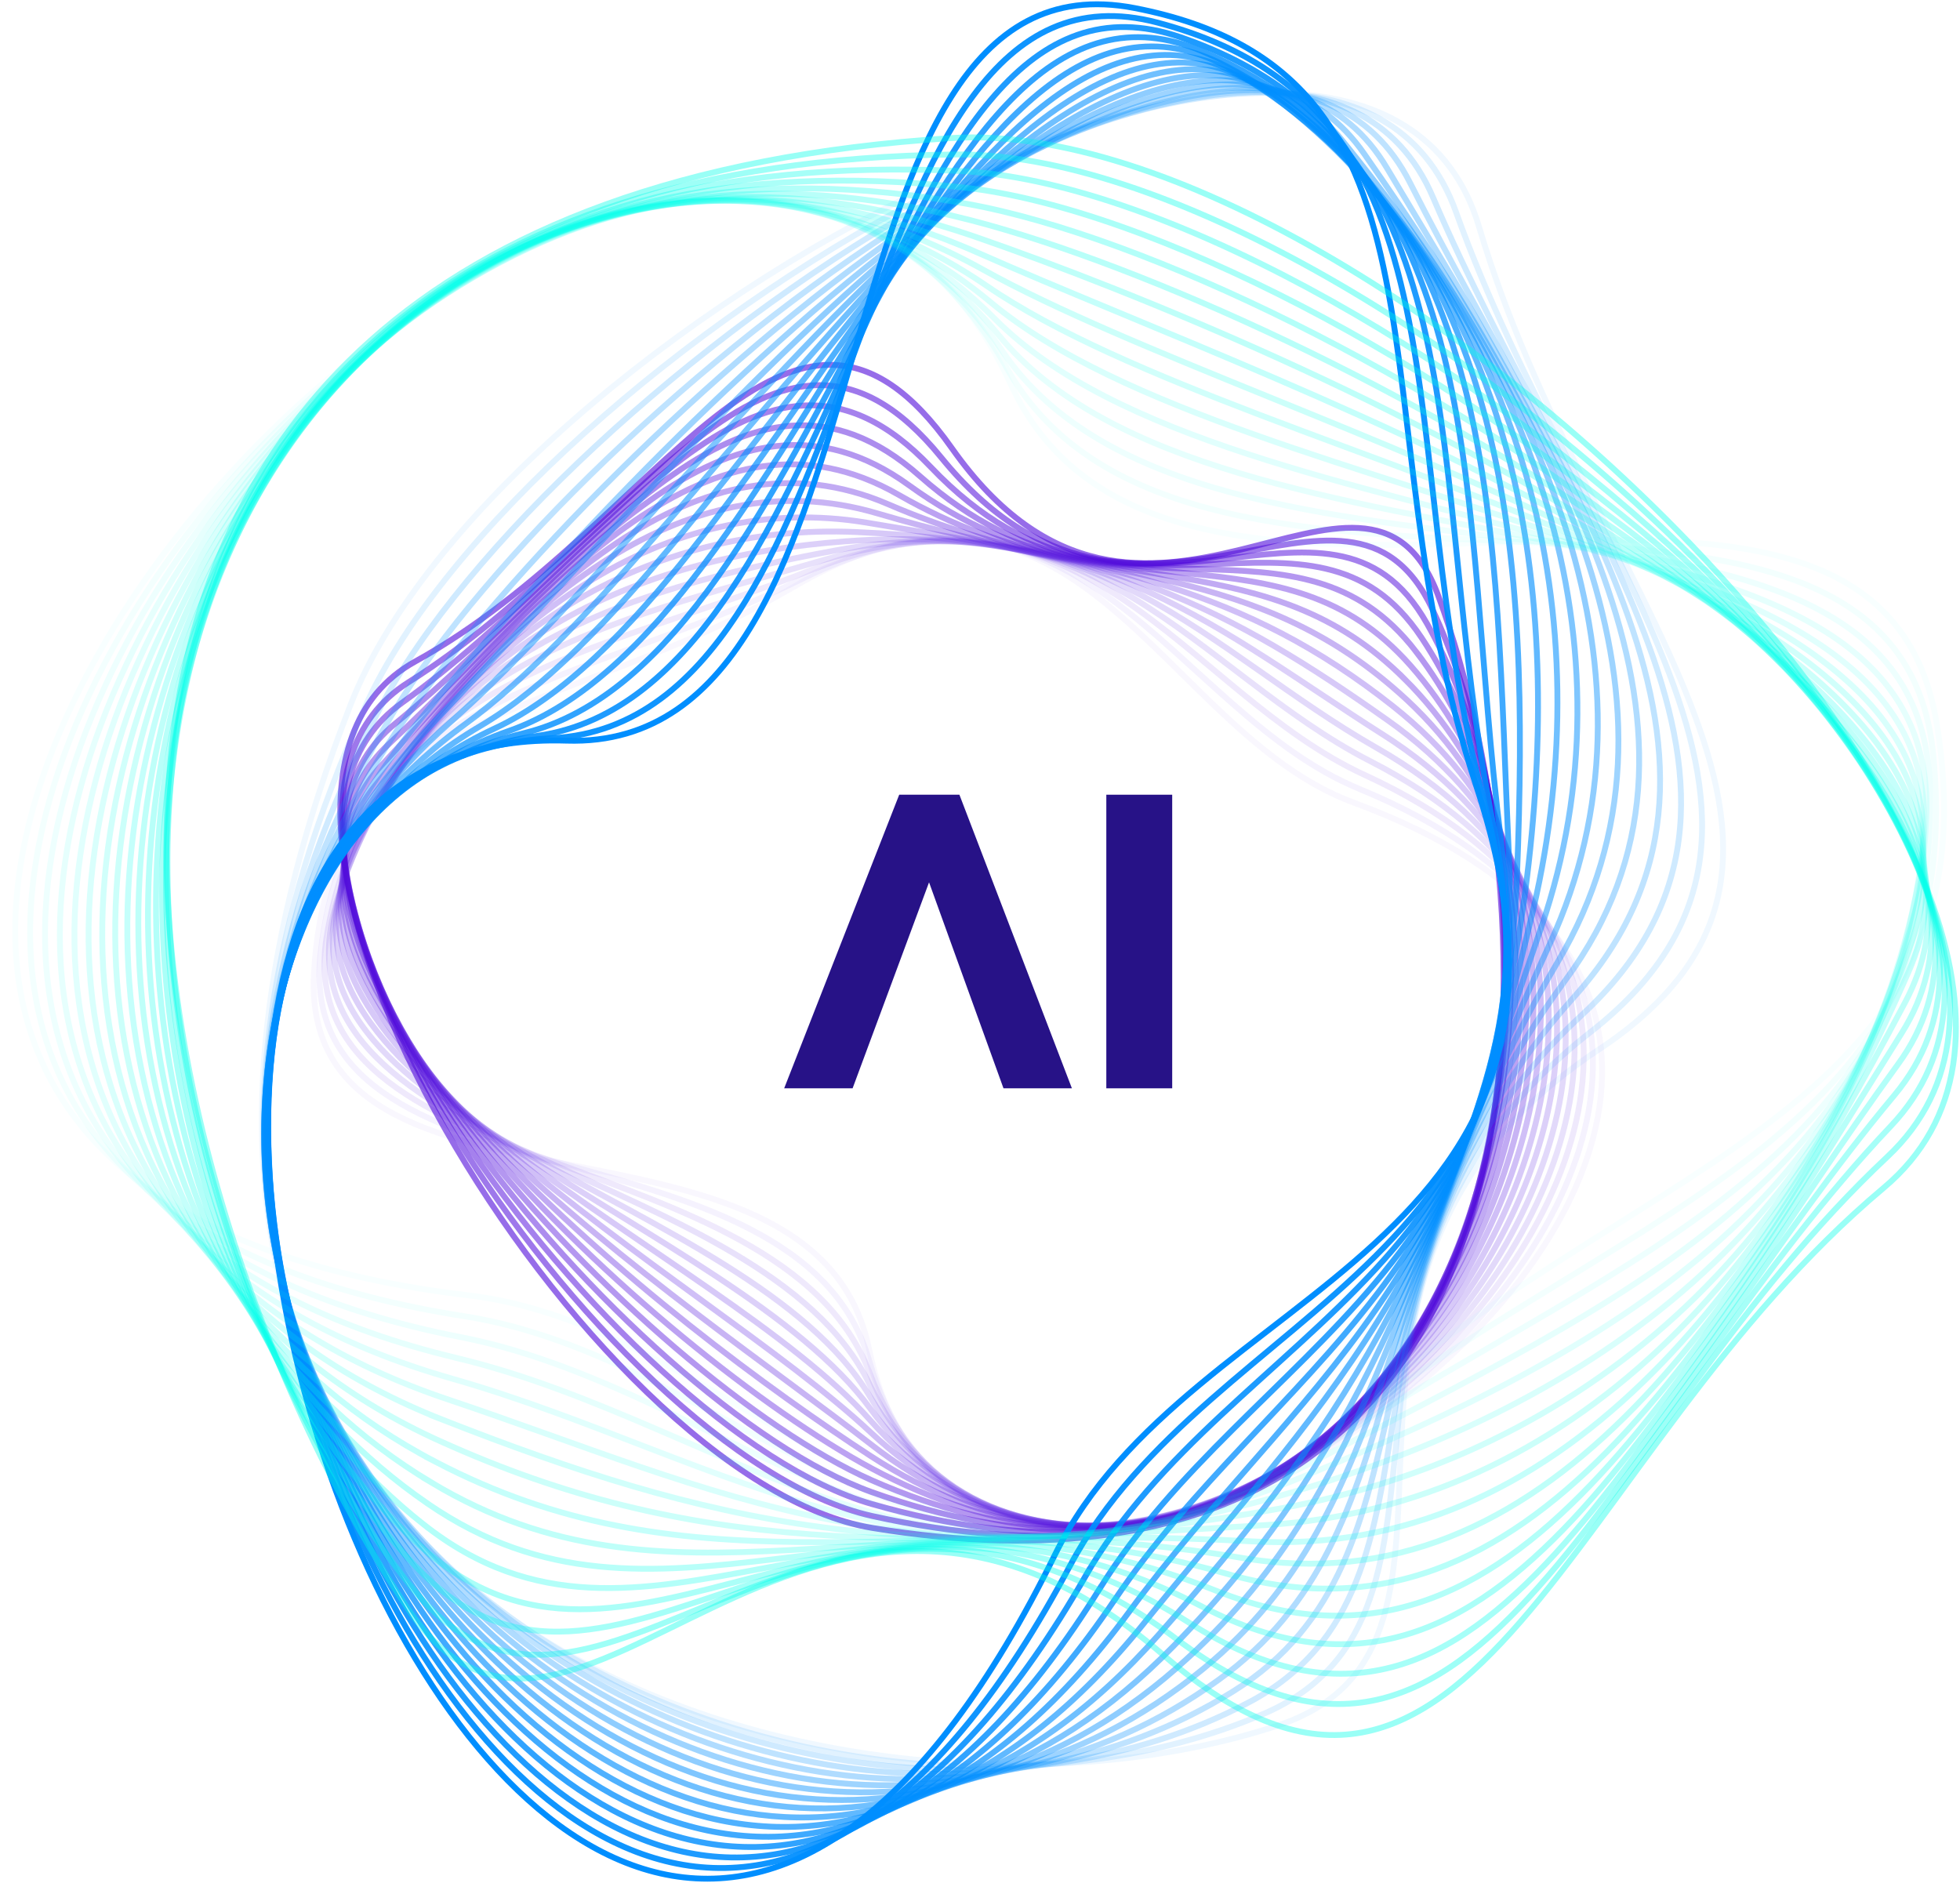 <svg width="459" height="441" viewBox="0 0 459 441" fill="none" xmlns="http://www.w3.org/2000/svg">
<path fill-rule="evenodd" clip-rule="evenodd" d="M224.679 186.125L251.023 254.888H235L217.569 206.644L199.665 254.888H183.641L210.58 186.125H224.679Z" fill="#271287"/>
<path d="M259.082 186.125H274.511V254.888H259.082V186.125Z" fill="#271287"/>
<path opacity="0.04" d="M316.973 187.955C488.333 251.135 229.374 440.96 203.487 315.825C190.604 253.56 69.905 292.078 73.537 227.837C77.127 163.613 131.523 169.144 185.47 137.675C252.663 98.12 271.594 171.224 316.973 187.955Z" stroke="#7247E9" stroke-width="1.37" stroke-miterlimit="10"/>
<path opacity="0.07" d="M318.3 184.749C479.064 251.035 237.889 437.642 203.537 318.633C186.608 259.975 67.858 285.085 75.115 222.983C82.294 160.925 135.18 161.486 187.962 135.504C253.8 103.094 274.501 166.689 318.292 184.74L318.3 184.749Z" stroke="#7044E8" stroke-width="1.37" stroke-miterlimit="10"/>
<path opacity="0.11" d="M319.63 181.519C469.754 250.601 246.536 434.447 203.599 321.427C182.7 266.435 65.814 278.067 76.704 218.114C87.472 158.221 138.753 153.709 190.466 133.319C254.845 107.933 277.375 162.078 319.63 181.519Z" stroke="#6D3FE7" stroke-width="1.37" stroke-miterlimit="10"/>
<path opacity="0.15" d="M320.95 178.299C460.435 249.814 255.372 431.364 203.642 324.229C178.877 272.931 63.76 271.059 78.274 213.254C92.632 155.528 142.291 145.941 192.951 131.134C255.837 112.763 280.188 157.4 320.942 178.299H320.95Z" stroke="#6A3BE6" stroke-width="1.37" stroke-miterlimit="10"/>
<path opacity="0.19" d="M322.28 175.084C451.142 248.644 264.424 428.339 203.694 327.028C175.176 279.449 61.707 264.055 79.854 208.391C97.81 152.83 145.804 138.161 195.445 128.954C256.804 117.581 282.984 152.657 322.271 175.084H322.28Z" stroke="#6836E5" stroke-width="1.37" stroke-miterlimit="10"/>
<path opacity="0.23" d="M323.609 171.867C441.918 247.058 273.717 425.295 203.754 329.834C171.595 285.957 59.671 257.05 81.441 203.534C102.987 150.139 149.298 130.362 197.947 126.781C257.745 122.38 285.771 147.827 323.6 171.875L323.609 171.867Z" stroke="#6632E4" stroke-width="1.37" stroke-miterlimit="10"/>
<path opacity="0.26" d="M324.937 168.655C432.814 245.054 283.242 422.177 203.806 332.645C168.126 292.435 57.617 250.059 83.02 198.674C108.155 147.445 152.766 122.525 200.44 124.605C258.65 127.141 288.558 142.898 324.928 168.655H324.937Z" stroke="#642EE3" stroke-width="1.37" stroke-miterlimit="10"/>
<path opacity="0.3" d="M326.257 165.427C423.866 242.62 292.967 418.898 203.857 335.431C164.752 298.811 55.572 243.034 84.599 193.798C113.324 144.735 156.226 114.637 202.934 122.403C259.548 131.817 291.362 137.832 326.248 165.418L326.257 165.427Z" stroke="#622AE2" stroke-width="1.37" stroke-miterlimit="10"/>
<path opacity="0.34" d="M327.587 162.208C415.152 239.781 302.865 415.412 203.91 338.236C161.448 305.11 53.519 236.027 86.179 188.94C118.493 142.043 159.687 106.725 205.429 120.229C260.446 136.477 294.228 132.663 327.578 162.208H327.587Z" stroke="#6025E1" stroke-width="1.37" stroke-miterlimit="10"/>
<path opacity="0.38" d="M328.916 159.007C406.713 236.588 312.858 411.718 203.971 341.057C158.187 311.34 51.483 229.047 87.776 184.099C123.68 139.368 163.191 98.786 207.94 118.072C261.396 141.102 297.205 127.391 328.916 159.015V159.007Z" stroke="#5E22E0" stroke-width="1.37" stroke-miterlimit="10"/>
<path opacity="0.41" d="M330.244 155.79C398.61 233.078 322.884 407.768 204.022 343.854C154.924 317.45 49.428 222.033 89.354 179.234C128.848 136.668 166.702 90.797 210.433 115.881C262.353 145.668 300.311 121.947 330.244 155.79Z" stroke="#5C1DDF" stroke-width="1.37" stroke-miterlimit="10"/>
<path opacity="0.45" d="M331.573 152.563C390.887 229.316 332.901 403.583 204.082 346.651C151.653 323.474 47.392 215.018 90.941 174.368C134.025 133.968 170.257 82.799 212.935 113.699C263.371 150.225 303.615 116.382 331.581 152.563H331.573Z" stroke="#5A1ADE" stroke-width="1.37" stroke-miterlimit="10"/>
<path opacity="0.49" d="M332.894 149.344C383.58 225.441 342.852 399.225 204.127 349.445C148.341 329.427 45.331 208.011 92.513 169.5C139.186 131.266 173.84 74.791 215.422 111.515C264.407 154.771 307.163 110.712 332.894 149.344Z" stroke="#5716DD" stroke-width="1.37" stroke-miterlimit="10"/>
<path opacity="0.53" d="M334.223 146.124C376.737 221.574 352.723 394.702 204.178 352.248C144.993 335.336 43.285 201.003 94.092 164.632C144.363 128.564 177.446 66.79 217.915 109.33C265.486 159.334 311.02 104.947 334.223 146.124Z" stroke="#5512DC" stroke-width="1.37" stroke-miterlimit="10"/>
<path opacity="0.56" d="M335.55 142.906C370.333 217.847 362.498 390.061 204.237 355.054C141.609 341.196 41.239 193.997 95.678 159.775C149.539 125.873 181.086 58.81 220.416 107.148C266.597 163.909 315.246 99.15 335.55 142.906Z" stroke="#530FDB" stroke-width="1.37" stroke-miterlimit="10"/>
<path opacity="0.6" d="M336.879 139.69C364.379 214.424 372.18 385.343 204.289 357.852C138.167 347.023 39.194 186.993 97.257 154.911C154.708 123.174 184.736 50.83 222.91 104.967C267.719 168.501 319.837 93.379 336.879 139.681V139.69Z" stroke="#510BDA" stroke-width="1.37" stroke-miterlimit="10"/>
<path d="M247.062 364.103C124.455 613.389 -29.517 168.324 132.696 173.466C213.927 176.038 186.272 -13.52 265.735 1.891C345.197 17.302 316.645 95.868 345.715 184.071C382.016 294.227 278.747 299.689 247.062 364.103Z" stroke="#008EFF" stroke-width="1.37" stroke-miterlimit="10"/>
<g style="mix-blend-mode:hard-light" opacity="0.94">
<path d="M250.538 366.765C126.637 600.364 -27.835 181.298 129.33 172.885C207.412 168.708 195.236 -14.861 271.118 5.305C346.983 25.41 325.1 102.828 347.63 188.184C376.122 294.585 283.259 305.095 250.547 366.765H250.538Z" stroke="#008EFF" stroke-width="1.37" stroke-miterlimit="10"/>
</g>
<g style="mix-blend-mode:hard-light" opacity="0.88">
<path d="M254.023 369.439C129.139 587.333 -26.438 194.421 125.963 172.323C200.784 161.476 204.201 -16.191 276.493 8.729C348.759 33.528 333.236 109.859 349.536 192.315C369.839 295.033 287.814 310.487 254.023 369.447V369.439Z" stroke="#008EFF" stroke-width="1.37" stroke-miterlimit="10"/>
</g>
<g style="mix-blend-mode:hard-light" opacity="0.81">
<path d="M257.502 372.097C131.996 574.287 -25.281 207.753 122.591 171.736C194.037 154.34 213.158 -17.537 281.87 12.138C350.538 41.631 341.538 116.805 351.452 196.423C363.766 295.387 292.457 315.811 257.511 372.106L257.502 372.097Z" stroke="#008EFF" stroke-width="1.37" stroke-miterlimit="10"/>
</g>
<g style="mix-blend-mode:hard-light" opacity="0.75">
<path d="M260.979 374.767C135.249 561.278 -24.315 221.372 119.225 171.161C187.229 147.372 222.124 -18.879 287.245 15.55C352.315 49.728 349.856 123.738 353.359 200.534C357.699 295.701 297.16 321.104 260.988 374.767H260.979Z" stroke="#008EFF" stroke-width="1.37" stroke-miterlimit="10"/>
</g>
<g style="mix-blend-mode:hard-light" opacity="0.69">
<path d="M264.466 377.445C138.943 548.364 -23.425 235.355 115.852 170.604C180.378 140.61 231.081 -20.196 292.622 18.979C354.085 57.852 358.183 130.661 355.267 204.662C351.669 296.015 301.958 326.38 264.466 377.445Z" stroke="#008EFF" stroke-width="1.37" stroke-miterlimit="10"/>
</g>
<g style="mix-blend-mode:hard-light" opacity="0.62">
<path d="M267.943 380.115C143.102 535.563 -22.519 249.682 112.487 170.029C173.553 134.004 240.038 -21.53 297.997 22.399C355.862 65.966 366.545 137.551 357.182 208.781C345.672 296.286 306.868 331.647 267.943 380.106V380.115Z" stroke="#008EFF" stroke-width="1.37" stroke-miterlimit="10"/>
</g>
<g style="mix-blend-mode:hard-light" opacity="0.56">
<path d="M271.421 382.772C147.761 522.939 -21.475 264.334 109.122 169.451C166.796 127.55 249.003 -22.876 303.373 25.808C357.64 74.068 374.949 144.41 359.089 212.889C339.718 296.528 311.89 336.902 271.421 382.764V382.772Z" stroke="#008EFF" stroke-width="1.37" stroke-miterlimit="10"/>
</g>
<g style="mix-blend-mode:hard-light" opacity="0.5">
<path d="M274.897 385.438C152.938 510.573 -20.207 279.269 105.747 168.881C160.126 121.224 257.959 -24.206 308.748 29.224C359.417 82.17 383.387 151.287 360.996 217.013C333.815 296.786 317.032 342.208 274.897 385.438Z" stroke="#008EFF" stroke-width="1.37" stroke-miterlimit="10"/>
</g>
<g style="mix-blend-mode:hard-light" opacity="0.44">
<path d="M278.384 388.113C158.625 498.536 -18.671 294.422 102.383 168.312C153.577 114.977 266.925 -25.543 314.125 32.65C361.195 90.29 391.879 158.173 362.903 221.137C327.974 297.062 322.331 347.592 278.376 388.113H278.384Z" stroke="#008EFF" stroke-width="1.37" stroke-miterlimit="10"/>
</g>
<g style="mix-blend-mode:hard-light" opacity="0.38">
<path d="M281.862 390.777C164.786 486.893 -16.841 309.683 99.009 167.739C147.14 108.77 275.882 -26.875 319.501 36.064C362.972 98.398 400.404 165.082 364.819 225.25C322.175 297.353 327.784 353.077 281.862 390.777Z" stroke="#008EFF" stroke-width="1.37" stroke-miterlimit="10"/>
</g>
<g style="mix-blend-mode:hard-light" opacity="0.31">
<path d="M285.339 393.447C171.37 475.731 -14.736 324.994 95.644 167.165C140.815 102.578 284.847 -28.208 324.876 39.484C364.741 106.513 408.955 172.023 366.726 229.37C316.411 297.693 333.384 358.759 285.339 393.447Z" stroke="#008EFF" stroke-width="1.37" stroke-miterlimit="10"/>
</g>
<g style="mix-blend-mode:hard-light" opacity="0.25">
<path d="M288.816 396.104C178.272 465.117 -12.381 340.293 92.278 166.587C134.585 96.357 293.803 -29.555 330.251 42.893C366.518 114.607 417.532 178.995 368.632 233.477C310.673 298.064 339.148 364.678 288.816 396.104Z" stroke="#008EFF" stroke-width="1.37" stroke-miterlimit="10"/>
</g>
<g style="mix-blend-mode:hard-light" opacity="0.19">
<path d="M292.303 398.776C185.357 455.14 -9.8 355.546 88.913 166.014C128.433 90.124 302.769 -30.878 335.628 46.316C368.296 122.724 426.109 186.025 370.549 237.608C304.935 298.51 345.05 370.983 292.303 398.785V398.776Z" stroke="#008EFF" stroke-width="1.37" stroke-miterlimit="10"/>
</g>
<g style="mix-blend-mode:hard-light" opacity="0.12">
<path d="M295.78 401.445C192.433 445.832 -7.065 370.727 85.539 165.448C122.35 83.845 311.726 -32.212 341.004 49.735C370.074 130.838 434.687 193.086 372.456 241.726C299.189 298.987 351.039 377.716 295.78 401.454V401.445Z" stroke="#008EFF" stroke-width="1.37" stroke-miterlimit="10"/>
</g>
<g style="mix-blend-mode:hard-light" opacity="0.06">
<path d="M299.257 404.113C199.257 437.196 -4.192 385.82 82.165 164.88C116.309 77.522 320.69 -33.548 346.378 53.154C371.851 138.95 443.245 200.18 374.362 245.844C293.423 299.498 357.035 385 299.257 404.113Z" stroke="#008EFF" stroke-width="1.37" stroke-miterlimit="10"/>
</g>
<path opacity="0.03" d="M109.744 303.385C-160.226 271.329 160.766 -74.444 236.76 90.124C274.554 171.977 439.338 79.856 453.601 169.785C467.917 259.671 386.676 269.569 317.37 330.445C231.151 406.758 181.164 311.858 109.744 303.385Z" stroke="#00FFEA" stroke-width="1.37" stroke-miterlimit="10"/>
<path opacity="0.05" d="M108.784 308.274C-146.775 268.469 149.296 -67.148 235.826 86.29C278.426 161.835 444.462 88.895 452.763 177.03C461.167 265.078 383.672 281.352 314.374 334.281C227.982 400.274 178.237 319.094 108.776 308.274H108.784Z" stroke="#00FFEA" stroke-width="1.37" stroke-miterlimit="10"/>
<path opacity="0.07" d="M107.819 313.148C-133.175 266.018 137.562 -60.013 234.886 82.431C282.155 151.608 449.588 97.912 451.927 184.251C454.42 270.47 380.817 293.233 311.389 338.094C224.998 393.914 175.408 326.359 107.819 313.14V313.148Z" stroke="#00FFEA" stroke-width="1.37" stroke-miterlimit="10"/>
<path opacity="0.1" d="M106.86 318.02C-119.438 264.029 125.525 -52.967 233.954 78.579C285.718 141.371 454.713 106.933 451.098 191.487C447.681 275.868 378.003 305.12 308.403 341.921C222.064 387.568 172.646 333.724 106.86 318.028V318.02Z" stroke="#00FFEA" stroke-width="1.37" stroke-miterlimit="10"/>
<path opacity="0.12" d="M105.903 322.894C-105.598 262.579 113.134 -45.901 233.031 74.73C289.118 131.162 459.848 115.958 450.27 198.717C440.942 281.269 375.234 317.009 305.427 345.735C219.182 381.225 169.963 341.161 105.903 322.894Z" stroke="#00FFEA" stroke-width="1.37" stroke-miterlimit="10"/>
<path opacity="0.15" d="M104.937 327.764C-91.722 261.711 100.398 -38.735 232.091 70.868C292.337 121.01 464.973 124.97 449.433 205.934C434.195 286.648 372.49 328.912 302.433 349.543C216.335 374.903 167.314 348.715 104.937 327.764Z" stroke="#00FFEA" stroke-width="1.37" stroke-miterlimit="10"/>
<path opacity="0.18" d="M103.978 332.635C-77.848 261.456 87.368 -31.336 231.158 67.015C295.417 110.97 470.098 133.992 448.595 213.161C427.446 292.045 369.789 340.858 299.438 353.362C213.538 368.635 164.699 356.407 103.97 332.635H103.978Z" stroke="#00FFEA" stroke-width="1.37" stroke-miterlimit="10"/>
<path opacity="0.2" d="M103.021 337.508C-64.058 261.859 74.115 -23.65 230.227 63.155C298.395 101.062 475.225 142.998 447.768 220.381C420.708 297.427 367.115 352.85 296.462 357.173C210.787 362.419 162.112 364.257 103.021 337.499V337.508Z" stroke="#00FFEA" stroke-width="1.37" stroke-miterlimit="10"/>
<path opacity="0.23" d="M102.064 342.398C-50.424 262.927 60.715 -15.593 229.296 59.322C301.312 91.326 480.359 152.038 446.94 227.627C413.969 302.835 364.457 364.92 293.477 361.011C208.034 356.299 159.471 372.323 102.055 342.398H102.064Z" stroke="#00FFEA" stroke-width="1.37" stroke-miterlimit="10"/>
<path opacity="0.25" d="M101.097 347.254C-37.05 264.582 47.271 -7.208 228.364 55.445C304.219 81.694 485.485 161.036 446.103 234.838C407.221 308.217 361.765 377.015 290.482 364.814C205.256 350.222 156.753 380.561 101.089 347.254H101.097Z" stroke="#00FFEA" stroke-width="1.37" stroke-miterlimit="10"/>
<path opacity="0.28" d="M100.138 352.135C-24.03 266.848 33.86 1.538 227.43 51.602C307.152 72.216 490.609 170.067 445.273 242.074C400.481 313.616 359.063 389.187 287.504 368.641C202.45 344.213 153.896 389.066 100.138 352.143V352.135Z" stroke="#00FFEA" stroke-width="1.37" stroke-miterlimit="10"/>
<path opacity="0.3" d="M99.181 357.014C-11.475 269.587 20.556 10.576 226.499 47.749C310.13 62.85 495.744 179.088 444.446 249.301C393.743 319.013 356.311 401.383 284.519 372.451C199.595 338.238 150.807 397.802 99.181 357.005V357.014Z" stroke="#00FFEA" stroke-width="1.37" stroke-miterlimit="10"/>
<path opacity="0.33" d="M98.215 361.883C0.528 272.678 7.397 19.846 225.567 43.903C313.175 53.567 500.869 188.116 443.608 256.534C386.995 324.408 353.506 413.595 281.525 376.275C196.678 332.286 147.399 406.804 98.206 361.883H98.215Z" stroke="#00FFEA" stroke-width="1.37" stroke-miterlimit="10"/>
<path opacity="0.35" d="M97.257 366.757C11.866 275.938 -5.607 29.284 224.635 40.044C316.299 44.324 505.994 197.132 442.78 263.755C380.255 329.799 350.667 425.803 278.548 380.088C193.727 326.331 143.585 416.036 97.257 366.757Z" stroke="#00FFEA" stroke-width="1.37" stroke-miterlimit="10"/>
<path opacity="0.38" d="M96.299 371.621C22.497 279.155 -18.439 38.843 223.703 36.177C319.5 35.124 511.128 206.138 441.943 270.966C373.507 335.173 347.794 437.994 275.553 383.891C190.724 320.349 139.253 425.439 96.29 371.613L96.299 371.621Z" stroke="#00FFEA" stroke-width="1.37" stroke-miterlimit="10"/>
<path opacity="0.4" d="M95.342 376.505C32.36 282.114 -31.113 48.489 222.772 32.336C322.762 25.977 516.255 215.172 441.115 278.214C366.769 340.591 344.895 450.212 272.577 387.731C187.696 314.394 134.361 434.991 95.342 376.513V376.505Z" stroke="#00FFEA" stroke-width="1.37" stroke-miterlimit="10"/>
</svg>
